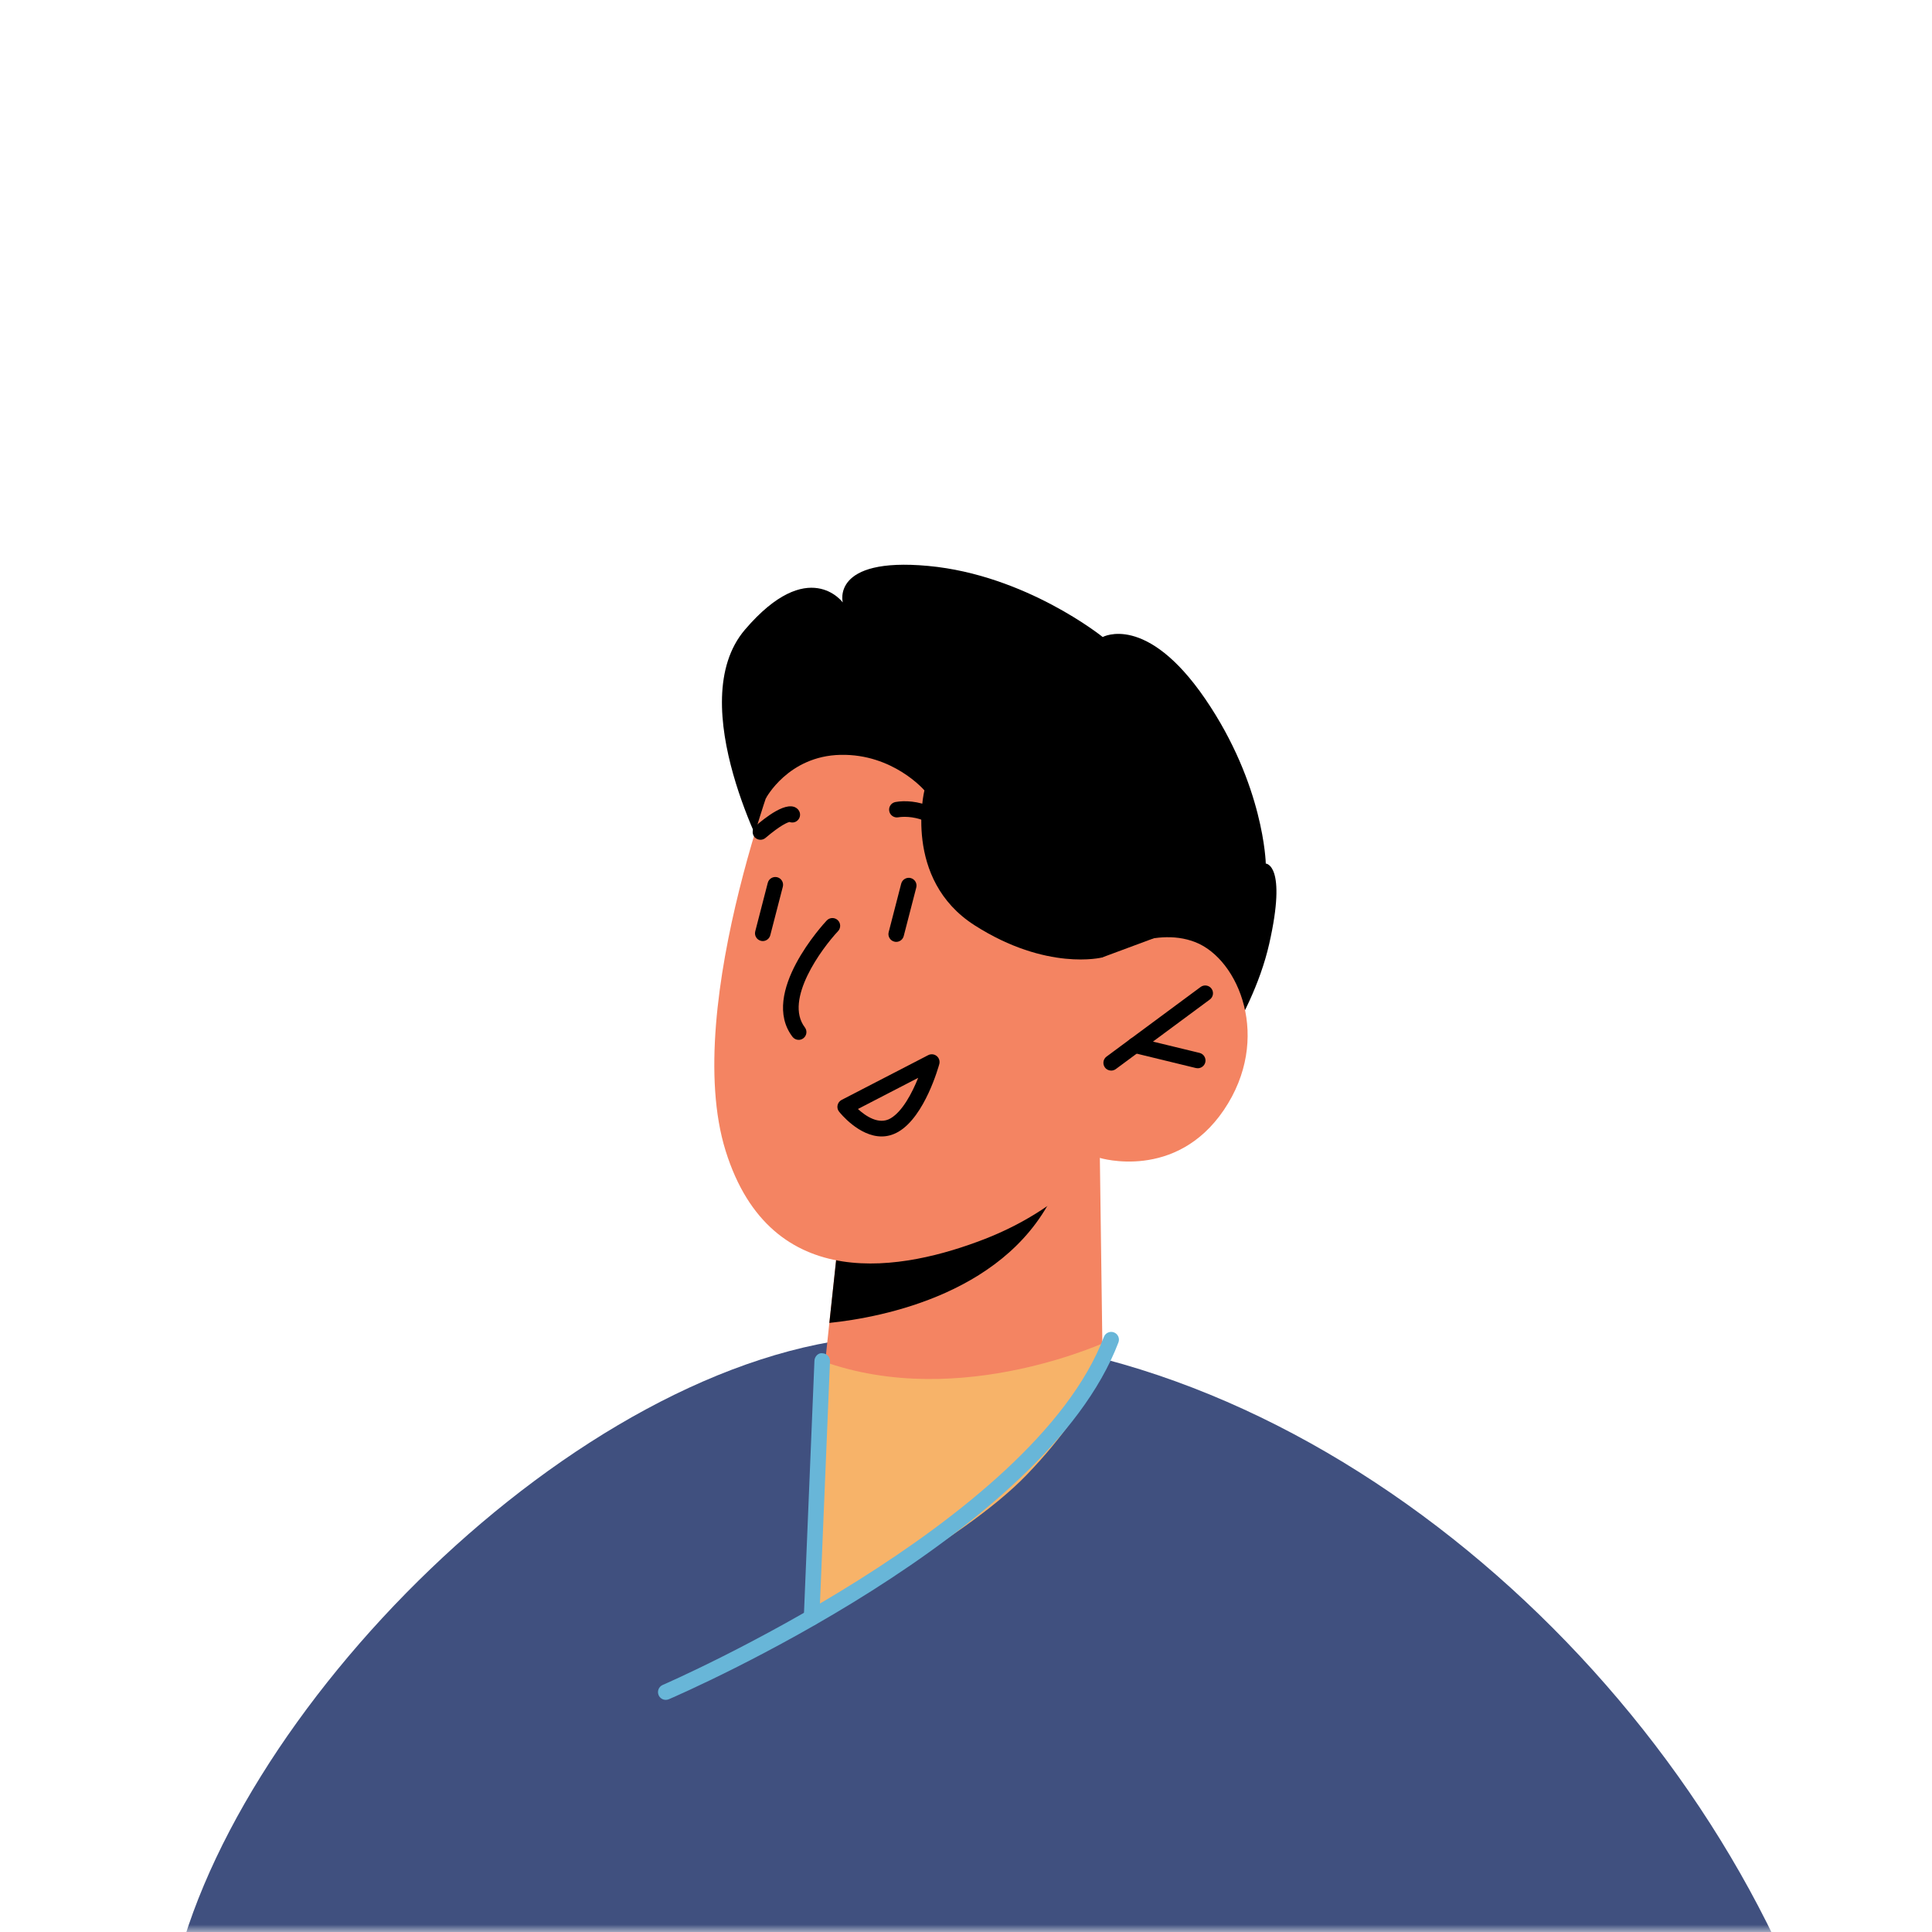 <svg width="130" height="130" viewBox="0 0 130 130" fill="none" xmlns="http://www.w3.org/2000/svg">
<mask id="mask0_836_30367" style="mask-type:alpha" maskUnits="userSpaceOnUse" x="0" y="0" width="130" height="130">
<rect width="130" height="130" rx="7" fill="white"/>
</mask>
<g mask="url(#mask0_836_30367)">
<path d="M121 134C112.693 144.067 95.825 138.158 82.907 141.784C82.6 141.864 82.28 141.958 81.973 142.038C76.667 143.451 71.067 144.198 65.307 144.198C45.013 144.198 23.393 148.573 11.5 134C15 115.5 38.813 91.385 58.8 89.931C84.507 88.051 110.719 109.173 121 134Z" fill="#40507F"/>
<path d="M51.747 58.107C51.747 58.107 45.863 47.354 50.131 42.363C54.4 37.372 56.709 40.538 56.709 40.538C56.709 40.538 55.879 37.47 62.459 38.08C69.039 38.69 74.199 42.863 74.199 42.863C74.199 42.863 77.133 41.236 81.097 47.028C85.061 52.822 85.172 58.107 85.172 58.107C85.172 58.107 86.62 58.146 85.401 63.515C84.181 68.884 80.114 73.7 80.114 73.7L51.747 58.107Z" fill="black"/>
<path d="M74.007 77.91L74.198 92.095C74.198 92.095 71.696 96.207 63.407 96.994C57.232 97.581 55.325 93.535 55.325 93.535L55.805 89.016L56.561 81.998L71.501 78.501L74.007 77.91Z" fill="#F48462"/>
<path d="M71.502 78.5C71.47 78.888 71.33 79.347 71.107 79.874C68.028 87.003 59.372 88.647 55.806 89.016L56.562 81.998L71.502 78.5Z" fill="black"/>
<path d="M52.962 49.708C52.962 49.708 45.757 67.594 48.825 77.435C51.893 87.276 60.888 85.454 66.241 83.378C71.594 81.303 74.009 77.914 74.009 77.914C74.009 77.914 79.11 79.479 82.354 74.683C85.597 69.887 83.36 64.552 80.44 63.399C77.518 62.247 74.149 64.428 74.149 64.428L76.688 59.219C76.688 59.219 64.62 33.462 52.962 49.708Z" fill="#F48462"/>
<path d="M74.769 72.038C74.609 72.038 74.45 71.966 74.348 71.827C74.176 71.594 74.225 71.267 74.457 71.095L80.786 66.412C81.018 66.24 81.346 66.29 81.518 66.522C81.689 66.754 81.64 67.082 81.408 67.254L75.08 71.936C74.986 72.004 74.877 72.038 74.769 72.038Z" fill="black"/>
<path d="M80.594 71.88C80.552 71.88 80.511 71.875 80.468 71.866L76.246 70.839C75.966 70.771 75.793 70.488 75.862 70.207C75.931 69.927 76.212 69.755 76.493 69.823L80.716 70.848C80.996 70.916 81.168 71.2 81.102 71.48C81.043 71.72 80.828 71.88 80.594 71.88Z" fill="black"/>
<path d="M64.57 57.739C64.353 57.739 64.153 57.606 64.076 57.391C63.072 54.572 60.547 54.974 60.439 54.995C60.159 55.047 59.884 54.855 59.834 54.572C59.783 54.288 59.969 54.018 60.254 53.966C61.459 53.747 64.013 54.104 65.061 57.04C65.159 57.312 65.017 57.611 64.744 57.708C64.687 57.728 64.628 57.739 64.57 57.739Z" fill="black"/>
<path d="M51.169 56.506C51.021 56.506 50.873 56.444 50.77 56.322C50.582 56.102 50.61 55.773 50.83 55.584C51.376 55.122 53.036 53.718 53.704 54.474C53.896 54.691 53.874 55.022 53.658 55.212C53.509 55.346 53.304 55.378 53.126 55.309C52.998 55.338 52.548 55.499 51.508 56.382C51.409 56.466 51.289 56.506 51.169 56.506Z" fill="black"/>
<path d="M53.741 69.97C53.583 69.97 53.427 69.898 53.324 69.763C51.088 66.832 55.443 62.136 55.629 61.938C55.827 61.727 56.159 61.718 56.368 61.914C56.579 62.111 56.589 62.443 56.392 62.654C55.291 63.827 52.744 67.278 54.156 69.13C54.331 69.359 54.287 69.687 54.057 69.862C53.963 69.935 53.851 69.97 53.741 69.97Z" fill="black"/>
<path d="M51.326 63.322C51.282 63.322 51.238 63.315 51.194 63.304C50.914 63.232 50.746 62.947 50.819 62.667L51.662 59.402C51.735 59.122 52.024 58.958 52.299 59.027C52.579 59.099 52.747 59.384 52.675 59.664L51.831 62.928C51.77 63.164 51.558 63.322 51.326 63.322Z" fill="black"/>
<path d="M60.304 63.377C60.261 63.377 60.216 63.37 60.173 63.359C59.893 63.287 59.725 63.002 59.797 62.722L60.641 59.456C60.713 59.178 61.005 59.011 61.278 59.082C61.558 59.154 61.726 59.439 61.654 59.719L60.81 62.983C60.749 63.219 60.537 63.377 60.304 63.377Z" fill="black"/>
<path d="M51.523 53.736C51.523 53.736 53.024 50.864 56.563 50.792C60.102 50.72 62.202 53.184 62.202 53.184C62.202 53.184 60.73 59.164 65.583 62.264C70.438 65.364 74.15 64.428 74.15 64.428L77.623 63.138L80.114 58.003L69.871 47.259L56.709 40.538L50.131 46.672L51.523 53.736Z" fill="black"/>
<path d="M55.325 91.582L54.609 108.856C54.609 108.856 64.653 103.828 69.063 99.26C74.199 93.94 74.769 90.142 74.769 90.142C74.769 90.142 64.695 94.978 55.325 91.582Z" fill="#F7B369"/>
<path d="M44.797 114.38C44.596 114.38 44.403 114.262 44.317 114.064C44.204 113.799 44.325 113.491 44.591 113.376C44.84 113.27 69.504 102.528 74.28 89.956C74.381 89.687 74.687 89.55 74.955 89.654C75.224 89.755 75.36 90.058 75.257 90.328C70.324 103.314 46.036 113.894 45.005 114.338C44.937 114.366 44.867 114.38 44.797 114.38Z" fill="#68B6D8"/>
<path d="M54.61 109.379C54.298 109.366 54.074 109.123 54.086 108.834L54.802 91.559C54.814 91.27 55.07 91.008 55.346 91.059C55.636 91.071 55.86 91.314 55.848 91.603L55.132 108.878C55.121 109.159 54.889 109.379 54.61 109.379Z" fill="#68B6D8"/>
<path d="M57.728 74.622C58.249 75.1 59.14 75.713 59.928 75.25C60.724 74.783 61.375 73.543 61.783 72.525L57.728 74.622ZM59.322 76.469C57.791 76.469 56.524 74.883 56.459 74.799C56.361 74.677 56.325 74.518 56.359 74.365C56.392 74.213 56.491 74.083 56.63 74.011L62.458 70.998C62.642 70.904 62.864 70.926 63.026 71.055C63.187 71.186 63.256 71.399 63.203 71.599C63.163 71.742 62.239 75.109 60.456 76.151C60.071 76.376 59.688 76.469 59.322 76.469Z" fill="black"/>
</g>
</svg>
